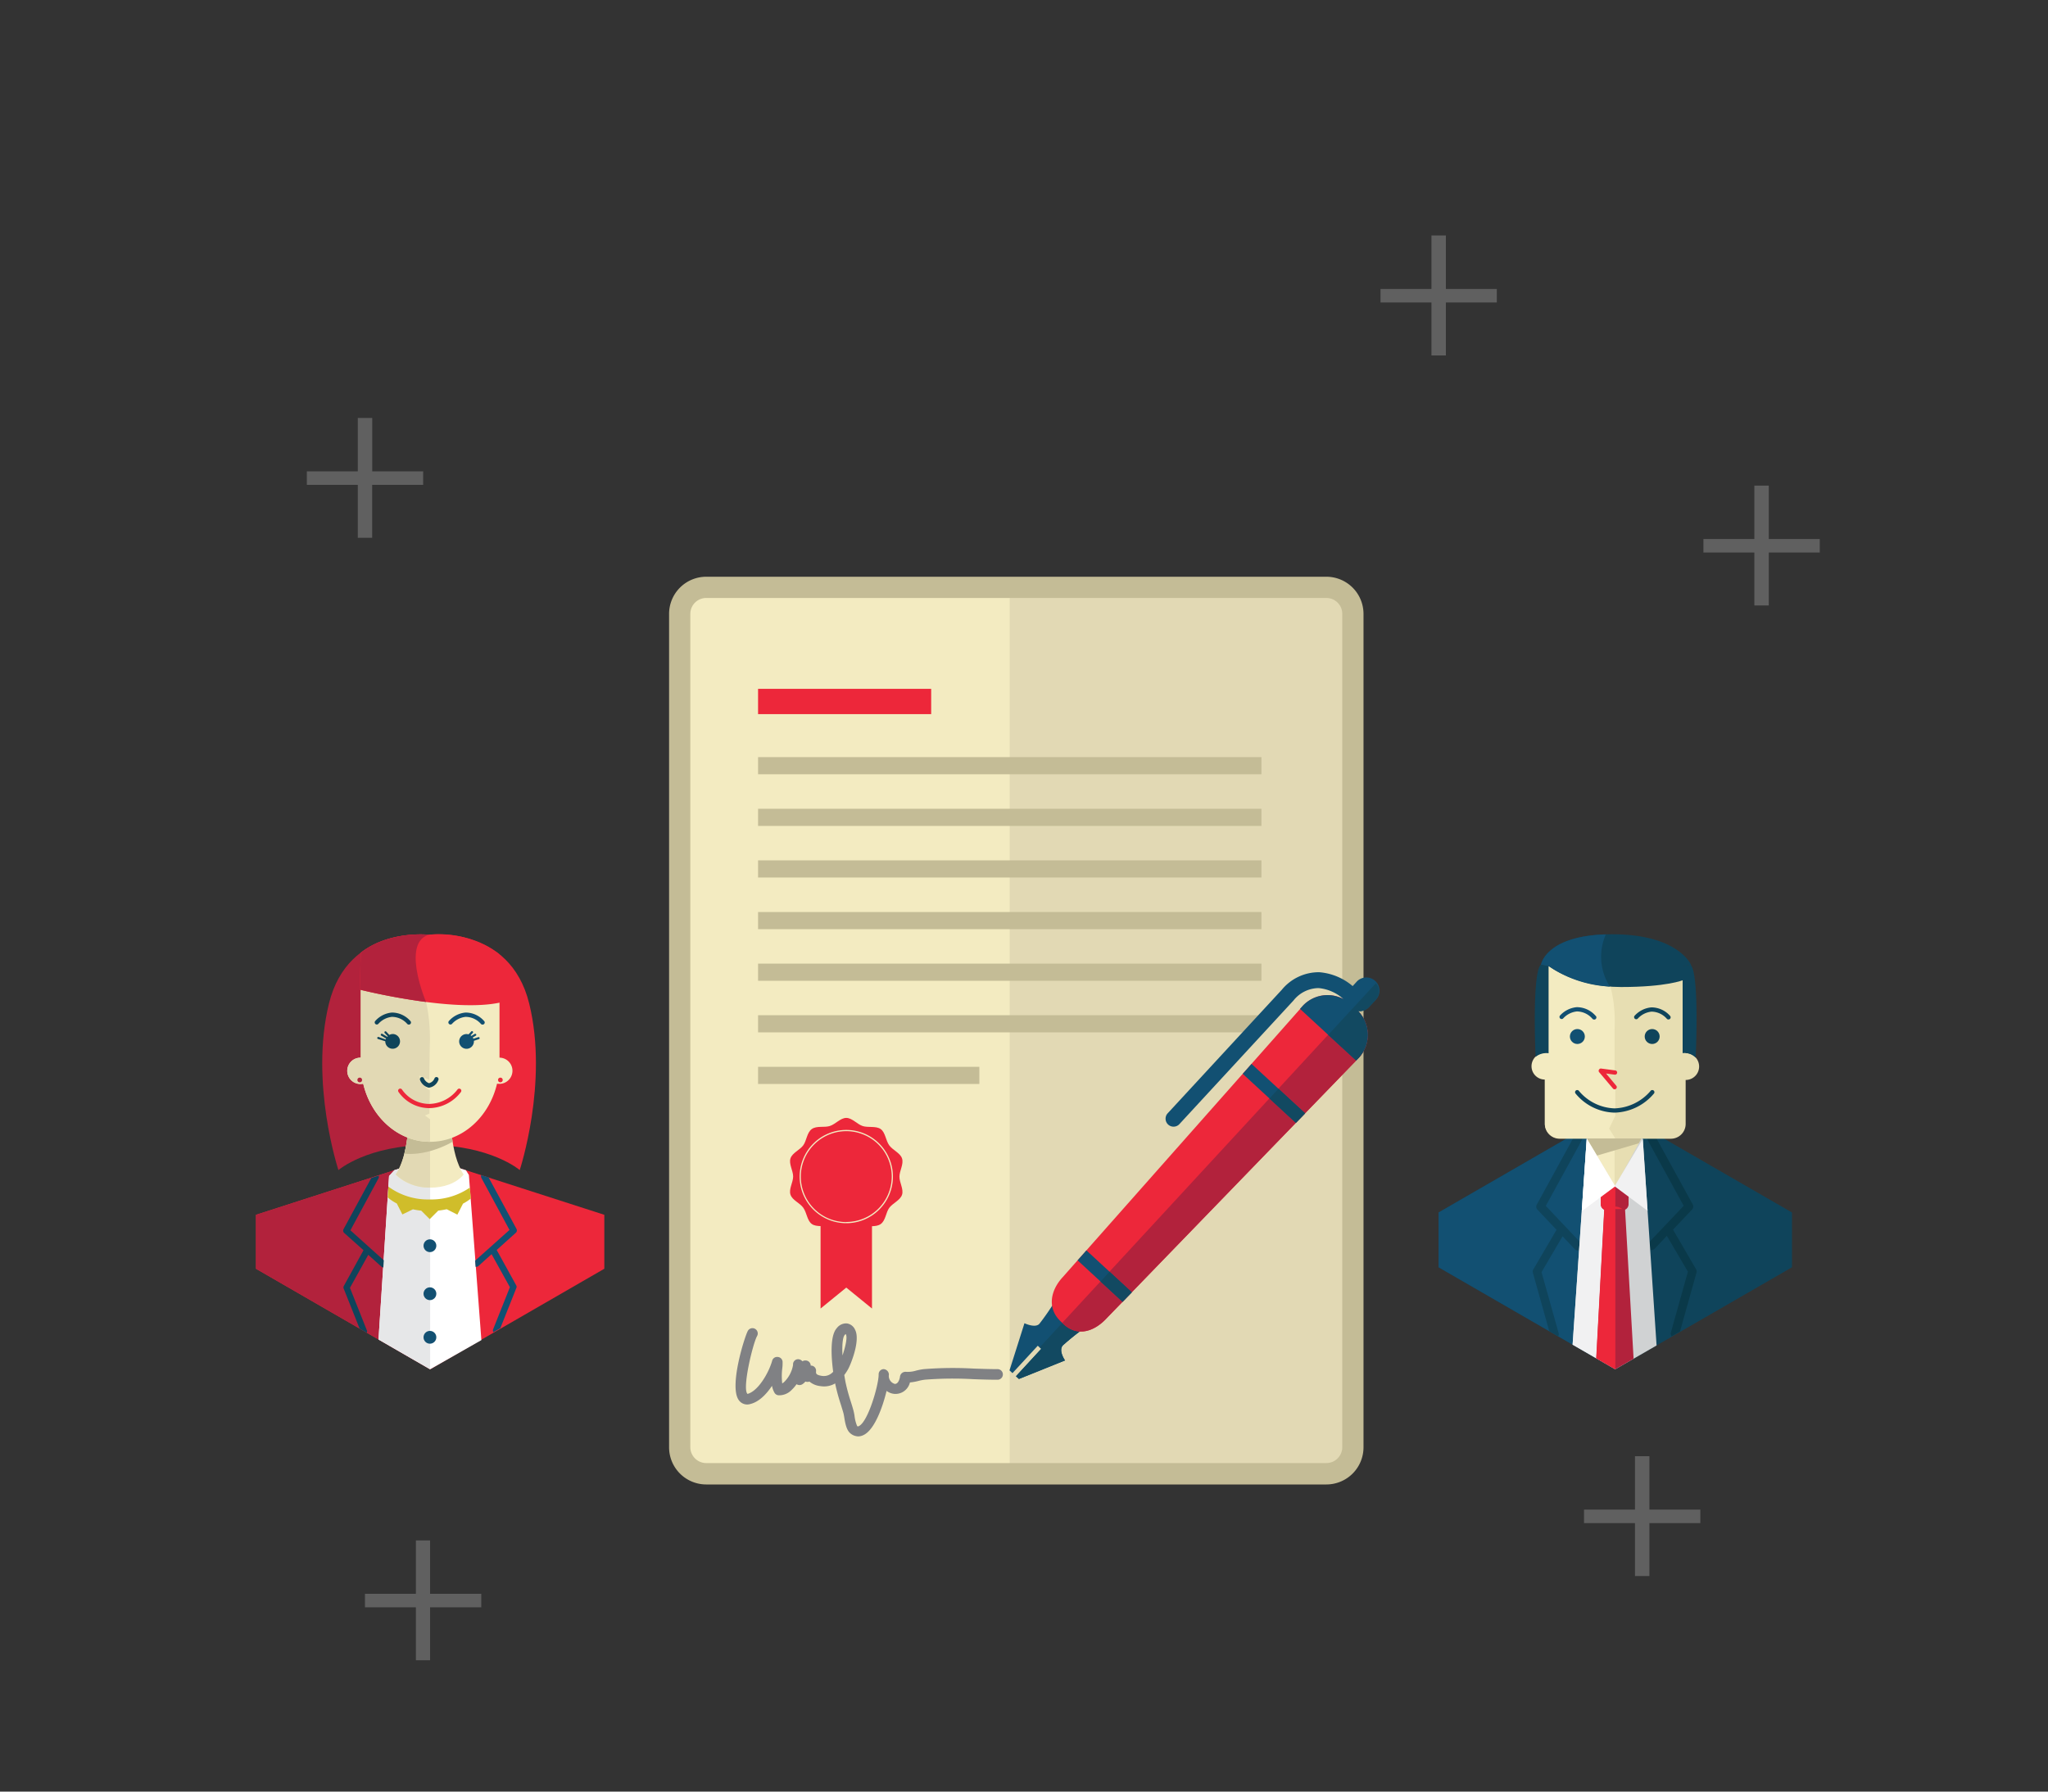 <svg id="Ebene_1" data-name="Ebene 1" xmlns="http://www.w3.org/2000/svg" xmlns:xlink="http://www.w3.org/1999/xlink" viewBox="0 0 400 350"><rect x="0" y="0" width="400" height="350" fill="#333333" stroke="none"/><defs><style>.cls-1{fill:none;}.cls-2{fill:#606060;}.cls-3{fill:#e2d9b4;}.cls-4{fill:#f3ebc1;}.cls-5{fill:#c4bc96;}.cls-6{fill:#ed273a;}.cls-7{fill:#808184;}.cls-8{fill:#125072;}.cls-9{fill:#124961;}.cls-10{fill:#b2223c;}.cls-11{fill:#0f445b;}.cls-12{fill:#0a3949;}.cls-13{fill:#e7deb2;}.cls-14{fill:#d0d2d3;}.cls-15{fill:#f1f1f2;}.cls-16{clip-path:url(#clip-path);}.cls-17{fill:#fff;}.cls-18{fill:#e6e7e8;}.cls-19{fill:#d0bd2a;}</style><clipPath id="clip-path"><polygon class="cls-1" points="309.91 222.41 307.15 262.69 315.48 267.5 323.55 262.85 320.85 222.41 309.91 222.41"/></clipPath></defs><title>Icons</title><path class="cls-2" d="M342.65,118.29V107.94h-9.95V105.3h9.95V94.87h2.82V105.3h9.95v2.64h-9.95v10.34h-2.82Z"/><path class="cls-2" d="M279.58,69.44V59.09h-9.95V56.45h9.95V46h2.82V56.45h9.95v2.64H282.4V69.44h-2.82Z"/><path class="cls-2" d="M81.23,324.34V314H71.28v-2.64h9.95V300.93H84v10.43H94V314H84v10.34H81.23Z"/><path class="cls-2" d="M319.33,307.89V297.55h-9.95v-2.64h9.95V284.48h2.82v10.43h9.95v2.64h-9.95v10.34h-2.82Z"/><path class="cls-2" d="M69.88,105.06V94.72H59.93V92.08h9.95V81.65h2.82V92.08h9.95v2.64H72.69v10.34H69.88Z"/><rect class="cls-3" x="132.75" y="114.75" width="131.49" height="173.15" rx="5.18" ry="5.18"/><path class="cls-4" d="M197.21,114.75H137.93a5.18,5.18,0,0,0-5.18,5.18V282.72a5.18,5.18,0,0,0,5.18,5.18h59.28V114.75Z"/><path class="cls-5" d="M259.06,290H137.93a7.26,7.26,0,0,1-7.25-7.25V119.92a7.26,7.26,0,0,1,7.25-7.25H259.06a7.26,7.26,0,0,1,7.25,7.25V282.72A7.26,7.26,0,0,1,259.06,290ZM137.93,116.82a3.1,3.1,0,0,0-3.1,3.1V282.72a3.11,3.11,0,0,0,3.1,3.1H259.06a3.11,3.11,0,0,0,3.1-3.1V119.92a3.1,3.1,0,0,0-3.1-3.1H137.93Z"/><polygon class="cls-6" points="170.31 255.63 165.29 251.54 160.27 255.63 160.27 238.95 170.31 238.95 170.31 255.63"/><path class="cls-6" d="M176.18,226.31c-0.34-1.06-1.81-1.61-2.5-2.56s-0.75-2.51-1.66-3.17-2.45-.25-3.53-0.6-2.06-1.59-3.2-1.59-2.11,1.23-3.21,1.58-2.57-.09-3.53.6-1,2.26-1.66,3.17-2.15,1.48-2.5,2.56,0.52,2.4.52,3.54-0.88,2.44-.52,3.54,1.81,1.6,2.5,2.56,0.75,2.51,1.66,3.17,2.45,0.25,3.53.6,2.06,1.59,3.21,1.59,2.11-1.23,3.2-1.58,2.57,0.09,3.53-.6,1-2.26,1.66-3.16,2.15-1.48,2.5-2.56-0.52-2.39-.51-3.54S176.54,227.41,176.18,226.31Z"/><path class="cls-4" d="M165.29,220.74a9.11,9.11,0,1,0,9.11,9.11A9.12,9.12,0,0,0,165.29,220.74Zm0,18a8.88,8.88,0,1,1,8.88-8.88A8.89,8.89,0,0,1,165.29,238.72Z"/><rect class="cls-6" x="148.06" y="134.57" width="33.81" height="4.94"/><rect class="cls-5" x="148.06" y="147.91" width="98.31" height="3.35"/><rect class="cls-5" x="148.06" y="158" width="98.31" height="3.35"/><rect class="cls-5" x="148.06" y="168.08" width="98.31" height="3.35"/><rect class="cls-5" x="148.06" y="178.17" width="98.31" height="3.35"/><rect class="cls-5" x="148.06" y="188.25" width="98.31" height="3.35"/><rect class="cls-5" x="148.06" y="198.33" width="98.31" height="3.35"/><rect class="cls-5" x="148.06" y="208.41" width="43.22" height="3.35"/><path class="cls-7" d="M167.65,280.61a2.44,2.44,0,0,1-1.54-.58c-0.72-.58-1-1.73-1.22-3.18-0.06-.31-0.1-0.58-0.15-0.76-0.17-.61-0.36-1.21-0.55-1.82a38.37,38.37,0,0,1-1.06-3.91l0-.11a4.23,4.23,0,0,1-2.87.54,4,4,0,0,1-2.17-.89,1.11,1.11,0,0,1-.24.06,1.09,1.09,0,0,1-.54-0.07,2.83,2.83,0,0,1-.58.52,1.05,1.05,0,0,1-.87.13,1,1,0,0,1-.28-0.13,7,7,0,0,1-.94,1.1,3.38,3.38,0,0,1-2.57,1.07,1,1,0,0,1-.81-0.51,4.26,4.26,0,0,1-.48-1.34c-1.1,1.66-2.57,3.17-4.29,3.57a2,2,0,0,1-2.17-.74c-2-2.63,1.13-12.47,1.74-13.56a1,1,0,0,1,1.81,1c-0.83,1.47-2.95,10.25-1.88,11.31,2.09-.53,4.17-4.15,4.82-6.47a1,1,0,0,1,1.15-.74,1,1,0,0,1,.89,1c0,0.37,0,.8-0.07,1.25a12.58,12.58,0,0,0,0,2.92,2.67,2.67,0,0,0,.41-0.32,6.11,6.11,0,0,0,1.7-3.27v-0.15a1,1,0,0,1,1-1,1.12,1.12,0,0,1,.83.41,1.06,1.06,0,0,1,.62-0.16,1,1,0,0,1,1,1h0.12a1,1,0,0,1,.92,1.15c0,0.36-.07.67,1.16,0.86a2.41,2.41,0,0,0,2.19-.81c-0.37-2.76-.66-7,0.69-8.5a2.29,2.29,0,0,1,2-.94,2.08,2.08,0,0,1,1.59,1.24c1.09,2.08-.89,6.89-1.4,7.76a10.69,10.69,0,0,1-.71,1.08c0.07,0.48.16,0.94,0.24,1.39a37.33,37.33,0,0,0,1,3.71c0.2,0.62.39,1.24,0.56,1.87,0.06,0.23.13,0.57,0.2,1a7.28,7.28,0,0,0,.51,2,0.27,0.27,0,0,0,.35,0c1.8-.88,3.82-7.94,3.85-10v-0.12a1,1,0,0,1,1-1,1.1,1.1,0,0,1,1,1v0.09a1.62,1.62,0,0,0,1.16,1.8c0.57,0,.87-0.66,1-1.34A1.08,1.08,0,0,1,177,268a5.65,5.65,0,0,0,1.92-.24,11.29,11.29,0,0,1,1.52-.29,72,72,0,0,1,9.7-.11c1.58,0.05,3.15.11,4.7,0.11a1,1,0,1,1,0,2.07c-1.57,0-3.17-.05-4.77-0.11a70.19,70.19,0,0,0-9.42.1,9.6,9.6,0,0,0-1.25.24,10.37,10.37,0,0,1-1.68.3,2.91,2.91,0,0,1-3,2.24,3,3,0,0,1-1.56-.59c-0.78,3.23-2.35,7.57-4.47,8.61A2.41,2.41,0,0,1,167.65,280.61Zm-2.48-20a1.46,1.46,0,0,0-.19.19c-0.41.46-.53,2.05-0.43,4,0.54-1.58,1-3.55.66-4.12Z"/><path class="cls-8" d="M207.6,262.82a50.55,50.55,0,0,1,4.11-3.31L206,254.29a48.3,48.3,0,0,1-3,4.33c-0.83.89-2.91-.12-2.91-0.12l-2.92,9.21,0.58,0.54,4.94-5.35,0.66,0.6-4.94,5.36,0.58,0.53,9-3.62S206.66,263.84,207.6,262.82Z"/><path class="cls-9" d="M207.6,262.82a50.55,50.55,0,0,1,4.11-3.31l-2.82-2.6-5.81,6.3,0.31,0.29-4.94,5.36,0.58,0.53,9-3.62S206.66,263.84,207.6,262.82Z"/><path class="cls-6" d="M216.21,257.46c-2.48,2.69-5.74,3.73-8.44,1.24l-0.57-.53c-2.69-2.49-2.11-6,.37-8.68l46.86-52.95a6.63,6.63,0,0,1,9.38-.37l1.21,1.12a6.64,6.64,0,0,1,.37,9.37Z"/><path class="cls-10" d="M265,197.29l-0.6-.55-56.94,61.7,0.29,0.27c2.69,2.49,6,1.45,8.44-1.24l49.19-50.8A6.64,6.64,0,0,0,265,197.29Z"/><path class="cls-8" d="M265.24,197.52a2.52,2.52,0,0,0,2.14-.77l1.26-1.37a2.57,2.57,0,1,0-3.77-3.48l-0.68.74a11.4,11.4,0,0,0-6.53-2.71,9.36,9.36,0,0,0-7.31,3.43L228,217.56a1.56,1.56,0,0,0,2.29,2.11l22.34-24.21a6.34,6.34,0,0,1,4.91-2.43,8.41,8.41,0,0,1,4.87,2.16,6.62,6.62,0,0,0-8,1.34l-0.5.56,10.94,10.09,0.53-.54A6.62,6.62,0,0,0,265.24,197.52Z"/><polygon class="cls-8" points="242.72 209.78 253.1 219.36 254.91 217.5 244.44 207.84 242.72 209.78"/><polygon class="cls-8" points="210.47 246.22 219.25 254.32 221.06 252.46 212.19 244.27 210.47 246.22"/><path class="cls-9" d="M265.24,197.52a2.52,2.52,0,0,0,2.14-.77l1.26-1.37a2.53,2.53,0,0,0,.09-3.3l-9.31,10.09,5.46,5,0.53-.54A6.62,6.62,0,0,0,265.24,197.52Z"/><polygon class="cls-9" points="214.95 250.35 219.25 254.32 221.06 252.46 216.71 248.44 214.95 250.35"/><polygon class="cls-9" points="247.94 214.6 253.1 219.36 254.91 217.5 249.7 212.69 247.94 214.6"/><polygon class="cls-11" points="280.97 236.87 280.97 247.57 315.48 267.5 350 247.57 350 236.87 315.48 216.94 280.97 236.87"/><polygon class="cls-8" points="280.97 236.87 280.97 247.57 315.48 267.5 315.48 216.94 280.97 236.87"/><path class="cls-11" d="M308.42,244.21l0.11-1.63-6.62-7,7-12.77a0.83,0.83,0,1,0-1.46-.8l-7.29,13.31a0.83,0.83,0,0,0,.13,1l3.72,3.93L299.47,248a0.83,0.83,0,0,0-.08.64l3.2,11.42,1.75,1a0.83,0.83,0,0,0,.08-0.64l-3.34-11.9,4.11-7,2.37,2.51a0.83,0.83,0,0,0,.61.26A0.85,0.85,0,0,0,308.42,244.21Z"/><path class="cls-12" d="M331.29,248l-4.53-7.78,3.72-3.93a0.83,0.83,0,0,0,.13-1L323.31,222a0.83,0.83,0,1,0-1.46.8l7,12.77-6.65,7,0.1,1.58a0.84,0.84,0,0,0,.28.05,0.83,0.83,0,0,0,.61-0.26l2.37-2.51,4.11,7-3.33,11.9a0.82,0.82,0,0,0,.15.72l1.64-.95,3.24-11.56A0.83,0.83,0,0,0,331.29,248Z"/><path class="cls-13" d="M329.23,205.72v-15a2.89,2.89,0,0,0-2.89-2.89H304.62a2.89,2.89,0,0,0-2.89,2.89v28.85a2.89,2.89,0,0,0,2.89,2.89h21.72a2.89,2.89,0,0,0,2.89-2.89v-8.59A2.6,2.6,0,0,0,329.23,205.72Z"/><path class="cls-4" d="M315.48,212.75l-3.28-3.64,3.15,0.42v-8.59s0.63-8.74-3.33-13.14h-7.4a2.89,2.89,0,0,0-2.89,2.89v15a2.6,2.6,0,0,0,0,5.21v8.59a2.89,2.89,0,0,0,2.89,2.89h10.86l-1.2-1.9,1.2-2.5v-5.26Z"/><polygon class="cls-14" points="309.91 222.41 307.15 262.69 315.48 267.5 323.55 262.85 320.85 222.41 309.91 222.41"/><polygon class="cls-15" points="315.35 222.41 309.91 222.41 307.15 262.69 315.35 267.42 315.35 222.41"/><polygon class="cls-13" points="309.91 222.41 315.48 231.75 320.59 222.41 309.91 222.41"/><polygon class="cls-4" points="315.35 222.41 309.91 222.41 315.35 231.53 315.35 222.41"/><polygon class="cls-5" points="309.91 222.41 311.91 225.75 320.07 223.35 320.07 223.35 320.59 222.41 309.91 222.41"/><g class="cls-16"><path class="cls-10" d="M317.41,236.53a1.15,1.15,0,0,0,0-.21,1.18,1.18,0,0,0,.67-1.06v-2.32a1.18,1.18,0,0,0-1.18-1.18h-3.05a1.18,1.18,0,0,0-1.18,1.18v2.32a1.18,1.18,0,0,0,.67,1.06,1.14,1.14,0,0,0,0,.21l-1.67,31a1.18,1.18,0,0,0,1.18,1.18H318a1.18,1.18,0,0,0,1.18-1.18Z"/><path class="cls-6" d="M315.48,231.75h-1.66a1.18,1.18,0,0,0-1.18,1.18v2.32a1.18,1.18,0,0,0,.67,1.06,1.14,1.14,0,0,0,0,.21l-1.67,31a1.18,1.18,0,0,0,1.18,1.18h2.68V231.75Z"/><path class="cls-6" d="M313.87,236.2h3A2.51,2.51,0,0,0,313.87,236.2Z"/><polygon class="cls-17" points="309.91 222.41 315.48 231.75 308.94 236.61 309.91 222.41"/><polygon class="cls-15" points="320.92 222.41 315.35 231.75 321.89 236.61 320.92 222.41"/></g><circle class="cls-8" cx="308.08" cy="202.49" r="1.46"/><circle class="cls-11" cx="322.69" cy="202.49" r="1.46"/><path class="cls-11" d="M299.92,206.46s-0.74-16.15,1-18l1.54,0.3v17A3.37,3.37,0,0,0,299.92,206.46Z"/><path class="cls-11" d="M331.18,206.61s0.8-16.3-1-18.17l-1.54.3v17A3,3,0,0,1,331.18,206.61Z"/><path class="cls-11" d="M301,188.44l1.54,0.3s5.13,4.08,14.08,4.08,12.1-1.35,12.1-1.35v-2.72l1.54-.3s-2.49-5.94-15.41-5.94S301,188.44,301,188.44Z"/><path class="cls-8" d="M311.25,199.16A0.41,0.41,0,0,1,311,199a4.06,4.06,0,0,0-3-1.41,4.22,4.22,0,0,0-2.71,1.38,0.42,0.42,0,0,1-.64-0.53,5,5,0,0,1,3.31-1.68,4.85,4.85,0,0,1,3.65,1.65A0.42,0.42,0,0,1,311.25,199.16Z"/><path class="cls-11" d="M325.86,199.16a0.41,0.41,0,0,1-.29-0.12,4.06,4.06,0,0,0-3-1.41,4.22,4.22,0,0,0-2.71,1.38,0.42,0.42,0,0,1-.64-0.53,5,5,0,0,1,3.31-1.68,4.85,4.85,0,0,1,3.65,1.65A0.42,0.42,0,0,1,325.86,199.16Z"/><path class="cls-11" d="M315.35,217.36a10.16,10.16,0,0,1-7.6-3.7,0.42,0.42,0,1,1,.66-0.51,9.48,9.48,0,0,0,6.94,3.38,9.67,9.67,0,0,0,7-3.38,0.42,0.42,0,1,1,.66.51A10.38,10.38,0,0,1,315.35,217.36Z"/><path class="cls-6" d="M315.35,212.8a0.42,0.42,0,0,1-.32-0.15l-2.72-3.22a0.42,0.42,0,0,1,0-.47,0.41,0.41,0,0,1,.42-0.21l2.72,0.36a0.42,0.42,0,1,1-.11.83l-1.65-.22,2,2.4A0.42,0.42,0,0,1,315.35,212.8Z"/><path class="cls-8" d="M314,192a10.81,10.81,0,0,1-.36-9.46c-11.79.35-12.67,5.92-12.67,5.92l1.54,0.3a23,23,0,0,0,11.27,3.93l0.63,0.06Z"/><polygon class="cls-6" points="50 237.32 50 247.86 84.01 267.5 118.03 247.86 118.03 237.32 84.01 226.36 50 237.32"/><polygon class="cls-10" points="84.01 226.36 84.01 226.36 50 237.32 50 247.86 84.01 267.5 84.01 267.5 84.01 226.36"/><polygon class="cls-17" points="77.02 228.61 75.99 229.74 73.93 261.68 84.01 267.5 94.02 261.8 91.58 229.54 91 228.61 84.01 226.36 77.02 228.61"/><polygon class="cls-18" points="84.01 226.36 84.01 226.36 77.02 228.61 75.99 229.74 73.93 261.68 84.01 267.5 84.01 267.5 84.01 226.36"/><path class="cls-10" d="M83.82,182.61s-15.77-2-19.57,13.44,1.85,32.53,1.85,32.53,5.68-4.89,17.72-4.89V182.61Z"/><path class="cls-6" d="M83.79,182.61s15.77-2,19.57,13.44-1.85,32.53-1.85,32.53-5.68-4.89-17.72-4.89V182.61Z"/><path class="cls-4" d="M90.56,229.45c-2.94,3.56-10.26,3.28-13.27,0,2.74-4,2.56-11.9,2.56-11.9H88S87.82,225.35,90.56,229.45Z"/><path class="cls-3" d="M84,217.55H79.84s0.18,7.87-2.56,11.9A9.36,9.36,0,0,0,84,232V217.55Z"/><path class="cls-5" d="M88.4,223.06a35.3,35.3,0,0,1-.41-4.59l-2-.93H81.28l-1.44.58a32.93,32.93,0,0,1-.87,7.25h0c4.81,0.49,9.43-2.32,9.43-2.32h0Z"/><path class="cls-4" d="M97.56,206.62v-16c0-.93-1.27-1.69-2.84-1.69H73.31c-1.57,0-2.84.75-2.84,1.69v16a2.57,2.57,0,1,0,.47,5.08c1.54,6.54,6.8,11.36,13.07,11.36s11.53-4.82,13.07-11.36A2.56,2.56,0,1,0,97.56,206.62Z"/><path class="cls-3" d="M70.47,190.64v16a2.57,2.57,0,1,0,.47,5.08C72.37,217.76,77,222.34,82.65,223L84,223.06l0-4.4-1-.75,0.86-.36,0.1-4.56s-1.16-.27-2.12-2.87l2,0.82,0.1-6.64s0.64-9.91-3.69-15.35H73.31C71.74,189,70.47,189.71,70.47,190.64Z"/><path class="cls-11" d="M79.84,200.16a0.41,0.41,0,0,1-.29-0.12,4,4,0,0,0-3-1.39A4.15,4.15,0,0,0,73.91,200a0.41,0.41,0,0,1-.63-0.53,4.92,4.92,0,0,1,3.26-1.66,4.79,4.79,0,0,1,3.59,1.63A0.41,0.41,0,0,1,79.84,200.16Z"/><path class="cls-8" d="M94.23,200.16a0.41,0.41,0,0,1-.29-0.12,4,4,0,0,0-3-1.39A4.16,4.16,0,0,0,88.3,200a0.41,0.41,0,0,1-.63-0.53,4.92,4.92,0,0,1,3.26-1.66,4.79,4.79,0,0,1,3.6,1.63A0.41,0.41,0,0,1,94.23,200.16Z"/><path class="cls-11" d="M76.72,202a1.43,1.43,0,0,0-.68.18,0.17,0.17,0,0,0,0,0l-0.57-.61a0.21,0.21,0,1,0-.3.28l0.57,0.6-0.09.1,0,0L74.72,202a0.21,0.21,0,1,0-.21.35l0.89,0.54h0a1.31,1.31,0,0,0-.06.18L74,202.6a0.21,0.21,0,1,0-.12.39l1.37,0.43h0A1.44,1.44,0,1,0,76.72,202Z"/><path class="cls-8" d="M93.46,202.6l-1,.32a1.39,1.39,0,0,0-.12-0.24l0.62-.37a0.21,0.21,0,0,0-.21-0.35l-0.68.41-0.16-.12,0.4-.43a0.21,0.21,0,1,0-.3-0.28l-0.5.53a1.42,1.42,0,0,0-.39-0.06,1.44,1.44,0,1,0,1.44,1.44s0-.08,0-0.12l1-.33A0.21,0.21,0,0,0,93.46,202.6Z"/><path class="cls-19" d="M91.77,232a13.21,13.21,0,0,1-7.84,2.32,13,13,0,0,1-8.07-2.5l-0.13,2.11a9.2,9.2,0,0,0,1.77,1.18l1.09,2.14,2.06-1a15.28,15.28,0,0,0,1.62.26l1.66,1.66,1.67-1.67a15.34,15.34,0,0,0,1.65-.27l2.08,1.06,1.1-2.15h0a9.48,9.48,0,0,0,1.53-1Z"/><path class="cls-6" d="M70.26,193.33s18.19,4.57,27.47,2.51l-0.17-9.4a19.64,19.64,0,0,0-13.77-3.83s-7.83-.85-13.32,3.51Z"/><path class="cls-10" d="M83.79,182.61s-7.83-.85-13.32,3.51l-0.21,7.21a126.79,126.79,0,0,0,12.95,2.41S78.3,184.15,83.79,182.61Z"/><path class="cls-6" d="M83.82,216.48a7.34,7.34,0,0,1-6-3.18,0.41,0.41,0,0,1,.7-0.44,6.5,6.5,0,0,0,5.32,2.8,7.14,7.14,0,0,0,5.51-2.81,0.41,0.41,0,0,1,.68.47A7.88,7.88,0,0,1,83.82,216.48Z"/><path class="cls-11" d="M83.8,212.48H83.73A2.37,2.37,0,0,1,82.05,211a0.41,0.41,0,0,1,.75-0.34,1.65,1.65,0,0,0,1,.95,1.58,1.58,0,0,0,1.09-1,0.41,0.41,0,1,1,.71.42A2.26,2.26,0,0,1,83.8,212.48Z"/><circle class="cls-10" cx="70.26" cy="210.98" r="0.46"/><circle class="cls-6" cx="97.73" cy="210.98" r="0.46"/><circle class="cls-8" cx="83.97" cy="243.36" r="1.25"/><circle class="cls-8" cx="83.97" cy="252.74" r="1.25"/><circle class="cls-8" cx="83.97" cy="261.25" r="1.25"/><path class="cls-8" d="M100.87,251.19l-3.86-7,3.74-3.36a0.62,0.62,0,0,0,.13-0.75L95.42,230,94,229.58a0.61,0.61,0,0,0,0,.5l5.51,10.2-6.71,6,0.09,1.2a0.59,0.59,0,0,0,.15,0,0.61,0.61,0,0,0,.41-0.16l2.56-2.31,3.58,6.45-3.28,8.24a0.61,0.61,0,0,0,.06.55l1.35-.78,3.12-7.83A0.61,0.61,0,0,0,100.87,251.19Z"/><path class="cls-11" d="M67.1,240.12a0.62,0.62,0,0,0,.13.75L71,244.24l-3.86,7a0.61,0.61,0,0,0,0,.53l3.1,7.79,1.39,0.8a0.6,0.6,0,0,0,0-.53l-3.28-8.24,3.58-6.45,2.57,2.31a0.61,0.61,0,0,0,.37.15l0.09-1.39-6.52-5.86,5.51-10.2a0.61,0.61,0,0,0,0-.48l-1.43.46Z"/></svg>